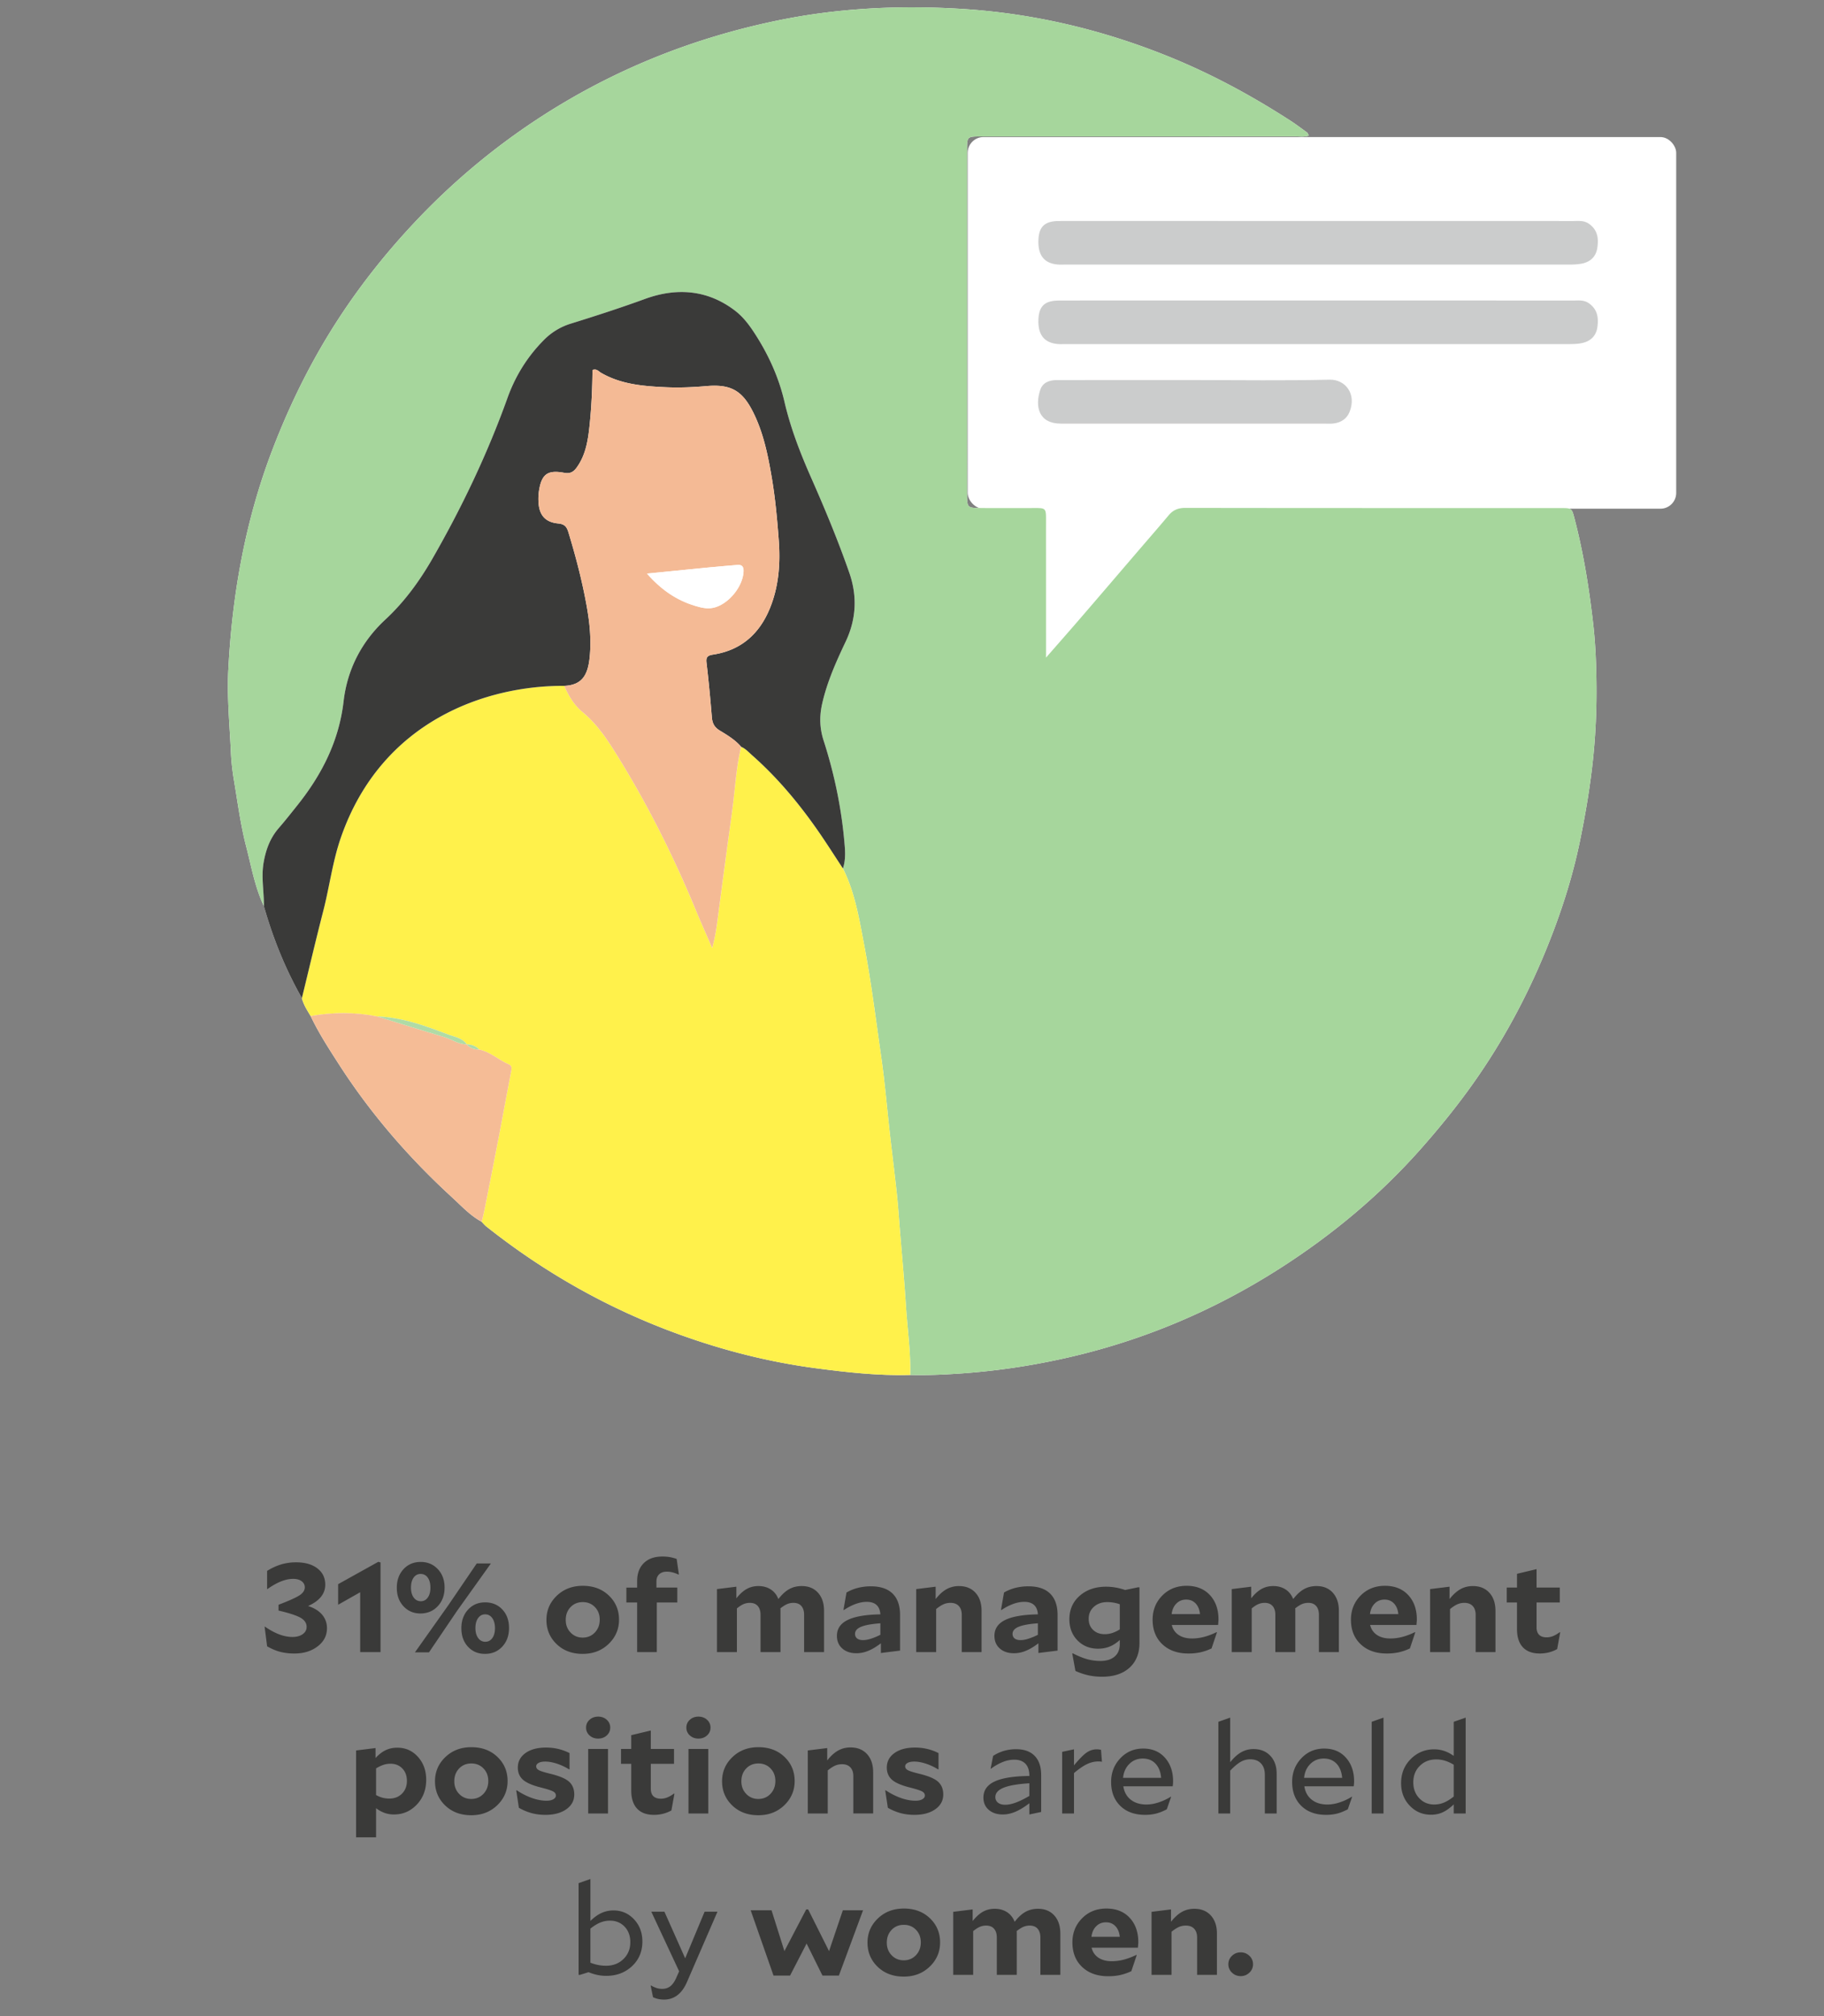 <svg xmlns="http://www.w3.org/2000/svg" width="260" height="287.396" viewBox="0 0 260 287.396"><rect x="0" y="0" width="260" height="287.396" fill="#808080" stroke="none"/><path fill="#fff" d="M140.227 66.412h30.489v29.726h-30.489z"/><rect x="137.94" y="19.536" width="100.993" height="52.974" rx="2.25" ry="2.25" fill="#fff"/><path d="M68.664 174.148c.21.218.398.463.633.649 8.362 6.636 17.544 11.809 27.588 15.433 6.305 2.275 12.766 3.915 19.422 4.794 4.464.59 8.93 1.08 13.442.957 2.371.065 4.729-.044 7.101-.204a99.075 99.075 0 0013.515-1.873c11.566-2.405 22.299-6.831 32.23-13.213 7.41-4.761 14.11-10.35 19.962-16.964 2.666-3.014 5.19-6.126 7.507-9.408 4.23-5.99 7.675-12.418 10.427-19.205 2.011-4.962 3.662-10.049 4.738-15.312.804-3.928 1.467-7.864 1.875-11.862.34-3.335.489-6.69.467-10.004-.02-3.008-.132-6.06-.48-9.092-.575-5.02-1.368-9.98-2.637-14.868-.398-1.531-.4-1.555-1.94-1.555-17.852-.006-35.704.004-53.556-.025-1.011-.002-1.738.297-2.372 1.054-1.445 1.725-2.926 3.42-4.391 5.127-2.693 3.14-5.38 6.283-8.08 9.416-1.567 1.817-3.154 3.617-5.011 5.743v-2.182l-.002-12.613c0-1.462-.004-2.925 0-4.387.008-2.312.083-2.135-2.225-2.137h-1.462c-1.828 0-3.656.005-5.484-.002-2.081-.007-2.089-.012-2.09-2.173V21.435c.001-1.979.009-1.98 2.004-1.988h.914c14.623 0 29.246.002 43.868-.006.626 0 1.28.112 1.938-.12-.13-.233-.162-.367-.247-.429-.787-.572-1.563-1.162-2.38-1.69-5.531-3.577-11.3-6.695-17.42-9.168-9.49-3.835-19.356-6.155-29.54-6.774-8.748-.532-17.485-.125-26.14 1.663-12.06 2.491-23.272 6.971-33.61 13.648a97.27 97.27 0 00-18.16 15.161c-3.934 4.184-7.494 8.65-10.635 13.433-3.884 5.915-7.022 12.224-9.564 18.843-3.898 10.146-5.773 20.679-6.326 31.486-.203 3.961.201 7.905.377 11.854.06 1.331.225 2.665.446 3.98.524 3.112.927 6.25 1.72 9.308.745 2.868 1.244 5.813 2.531 8.52 1.298 4.58 3.063 8.968 5.416 13.112.23.942.757 1.74 1.246 2.556 1.144 2.421 2.604 4.66 4.047 6.903 4.529 7.04 9.974 13.313 16.134 18.958 1.331 1.22 2.574 2.59 4.204 3.463zM187.862 42.83h-15.16c-7.246 0-14.492-.01-21.737.007-2.087.005-2.9.823-2.949 2.83-.05 2.127.916 3.257 2.895 3.377.242.015.487.004.73.004 24.05 0 48.1.001 72.15-.005.543 0 1.097-.025 1.628-.127 1.258-.243 2.09-.983 2.276-2.284.19-1.323.03-2.528-1.201-3.4-.73-.518-1.51-.395-2.283-.395-12.117-.01-24.233-.007-36.35-.007zm.036-11.334h-9.863c-9.012 0-18.023-.008-27.034.006-2.108.004-2.928.808-2.983 2.797-.059 2.156.882 3.282 2.855 3.41.242.016.487.005.73.005 24.05 0 48.1 0 72.15-.005a9.47 9.47 0 001.632-.116c1.268-.223 2.106-.966 2.302-2.257.2-1.313.069-2.53-1.163-3.416-.728-.525-1.503-.417-2.277-.417-12.116-.01-24.232-.007-36.349-.007zm-17.37 22.676h-14.244c-1.887 0-3.774-.002-5.66.005-1.053.003-1.992.34-2.343 1.394-.805 2.42-.185 4.831 2.968 4.81.243-.002.487 0 .73 0h36.706c.486 0 .98.038 1.459-.026 1.033-.14 1.834-.664 2.232-1.655 1.032-2.573-.63-4.636-2.857-4.582-6.327.154-12.66.054-18.99.054z" fill="#fff"/><path d="M37.617 129.157c-1.287-2.708-1.786-5.653-2.53-8.52-.794-3.058-1.197-6.197-1.72-9.308a32.867 32.867 0 01-.447-3.981c-.176-3.95-.58-7.893-.377-11.854.553-10.807 2.428-21.34 6.326-31.486 2.542-6.62 5.68-12.928 9.564-18.843 3.141-4.784 6.701-9.25 10.635-13.433a97.27 97.27 0 0118.16-15.161c10.338-6.677 21.55-11.157 33.61-13.648 8.655-1.788 17.392-2.195 26.14-1.663 10.184.62 20.05 2.939 29.54 6.774 6.12 2.473 11.889 5.59 17.42 9.168.817.528 1.593 1.118 2.38 1.69.085.062.116.196.247.43-.657.23-1.312.12-1.938.12-14.622.007-29.245.005-43.868.005h-.914c-1.995.009-2.003.009-2.003 1.988-.002 16.269-.002 32.538 0 48.807 0 2.161.008 2.166 2.089 2.173 1.828.007 3.656.002 5.484.002h1.462c2.308.002 2.233-.175 2.226 2.137-.005 1.462-.001 2.925-.001 4.387l.002 12.613v2.182c1.857-2.126 3.444-3.926 5.01-5.743 2.701-3.133 5.388-6.277 8.08-9.416 1.466-1.708 2.947-3.402 4.392-5.127.634-.757 1.36-1.056 2.372-1.054 17.852.029 35.704.019 53.556.025 1.54 0 1.542.024 1.94 1.555 1.269 4.887 2.062 9.849 2.637 14.868.348 3.032.46 6.084.48 9.092a92.693 92.693 0 01-.467 10.004c-.408 3.998-1.071 7.934-1.875 11.862-1.076 5.263-2.727 10.35-4.738 15.312-2.752 6.787-6.198 13.215-10.427 19.205-2.318 3.282-4.84 6.395-7.507 9.408-5.852 6.613-12.551 12.203-19.962 16.964-9.93 6.382-20.664 10.808-32.23 13.213a99.074 99.074 0 01-13.515 1.873c-2.372.16-4.73.269-7.102.204.078-3.343-.412-6.649-.62-9.973-.22-3.51-.555-7.007-.839-10.51-.142-1.751-.253-3.506-.44-5.252-.308-2.888-.676-5.77-1.002-8.657-.408-3.61-.705-7.234-1.22-10.828-.774-5.39-1.438-10.8-2.461-16.152-.705-3.69-1.3-7.412-3.012-10.822.334-1.003.347-2.034.267-3.073-.403-5.182-1.434-10.244-3.027-15.184-.564-1.745-.602-3.449-.204-5.209.702-3.112 1.994-5.998 3.352-8.86q2.278-4.802.52-9.826c-1.604-4.602-3.474-9.097-5.44-13.551-1.553-3.513-2.932-7.07-3.806-10.827-.834-3.587-2.366-6.902-4.4-9.976-.74-1.121-1.562-2.175-2.644-3.002-3.95-3.022-8.376-3.293-12.817-1.675-3.49 1.272-7.01 2.414-10.55 3.513a9.159 9.159 0 00-3.863 2.328c-2.36 2.371-4.078 5.138-5.206 8.281-2.846 7.93-6.455 15.505-10.64 22.806-1.853 3.232-4.011 6.222-6.777 8.789-3.37 3.129-5.416 7.086-5.944 11.646-.655 5.662-3.099 10.443-6.58 14.805-.873 1.095-1.738 2.198-2.656 3.256-1.24 1.43-1.848 3.091-2.166 4.94-.357 2.08.069 4.127.044 6.189z" fill="#a6d69c"/><path d="M120.154 123.787c1.712 3.41 2.307 7.133 3.012 10.822 1.023 5.353 1.687 10.762 2.46 16.152.516 3.594.813 7.219 1.22 10.828.327 2.887.695 5.769 1.003 8.657.187 1.746.298 3.501.44 5.252.284 3.503.619 7 .839 10.51.208 3.324.698 6.63.62 9.973-4.512.123-8.977-.367-13.441-.957-6.656-.879-13.117-2.519-19.422-4.794-10.044-3.624-19.226-8.797-27.588-15.433-.235-.186-.423-.431-.632-.649.137-.59.291-1.176.409-1.769.693-3.503 1.389-7.005 2.062-10.511.582-3.032 1.12-6.071 1.715-9.1.09-.465.179-.841-.334-1.061-1.446-.622-2.627-1.773-4.213-2.113-.484-.523-1.103-.718-1.792-.744l.023.012c-.637-.935-1.731-1.054-2.66-1.41-3.26-1.244-6.542-2.443-10.09-2.57-3.165-.627-6.334-.629-9.506-.058-.49-.816-1.016-1.614-1.245-2.556 1.009-4.134 1.978-8.278 3.039-12.397.894-3.472 1.327-7.05 2.506-10.456 5.81-16.783 20.87-21.721 31.847-21.655.624 1.403 1.42 2.753 2.584 3.71 1.92 1.577 3.303 3.561 4.586 5.602 4.532 7.21 8.346 14.8 11.6 22.67.69 1.672 1.431 3.322 2.32 5.377.473-1.7.639-3.05.817-4.4.419-3.179.839-6.358 1.267-9.536.323-2.398.684-4.79.96-7.196.29-2.52.48-5.063 1.088-7.54.633.263 1.078.776 1.573 1.213 3.615 3.194 6.68 6.872 9.423 10.823 1.208 1.742 2.342 3.535 3.51 5.304z" fill="#fff14b"/><path d="M120.154 123.787c-1.168-1.77-2.302-3.562-3.51-5.304-2.743-3.951-5.808-7.629-9.423-10.823-.495-.437-.94-.95-1.573-1.213-.845-.985-1.946-1.653-3.03-2.306-.77-.463-1.076-1.026-1.146-1.89-.212-2.61-.46-5.217-.764-7.816-.098-.84.223-1.02.964-1.136 3.97-.616 6.58-2.947 8.073-6.6 1.272-3.116 1.507-6.39 1.262-9.696-.224-3.034-.504-6.068-1.019-9.07-.535-3.126-1.173-6.23-2.591-9.1-1.564-3.162-3.206-4.108-6.717-3.8-1.948.17-3.897.248-5.841.158-3.168-.146-6.328-.408-9.171-2.057-.343-.199-.63-.62-1.212-.39-.023 2.585-.137 5.197-.407 7.799-.22 2.127-.524 4.238-1.812 6.05-.448.63-.91.97-1.821.798-2.381-.45-3.221.211-3.592 2.595a7.866 7.866 0 00-.07 1.458c.063 1.918.913 2.993 2.816 3.17.944.089 1.23.521 1.457 1.268 1.046 3.438 1.954 6.91 2.591 10.447.444 2.463.696 4.958.425 7.456-.263 2.422-1.067 3.872-3.617 3.975-10.977-.066-26.037 4.872-31.847 21.655-1.179 3.406-1.612 6.984-2.506 10.456-1.061 4.12-2.03 8.263-3.04 12.396-2.353-4.143-4.118-8.53-5.416-13.11.025-2.062-.401-4.109-.044-6.19.318-1.848.926-3.51 2.166-4.94.918-1.057 1.783-2.16 2.657-3.255 3.48-4.362 5.924-9.143 6.58-14.805.527-4.56 2.573-8.517 5.943-11.646 2.766-2.567 4.924-5.557 6.777-8.789 4.185-7.301 7.794-14.877 10.64-22.806 1.128-3.143 2.847-5.91 5.206-8.28a9.159 9.159 0 013.863-2.33c3.54-1.098 7.06-2.24 10.55-3.512 4.44-1.618 8.866-1.347 12.817 1.675 1.082.827 1.903 1.88 2.645 3.002 2.033 3.074 3.565 6.39 4.4 9.976.873 3.757 2.252 7.314 3.804 10.827 1.967 4.454 3.837 8.949 5.44 13.55q1.753 5.028-.519 9.827c-1.358 2.862-2.65 5.748-3.352 8.86-.398 1.76-.36 3.464.204 5.21 1.593 4.939 2.624 10 3.027 15.183.08 1.039.067 2.07-.267 3.073z" fill="#3a3a39"/><path d="M187.862 42.83c12.116 0 24.232-.003 36.349.007.773 0 1.552-.123 2.283.394 1.232.873 1.391 2.078 1.201 3.401-.186 1.301-1.018 2.04-2.276 2.284-.531.102-1.085.127-1.628.127-24.05.006-48.1.005-72.15.005-.243 0-.488.011-.73-.004-1.979-.12-2.945-1.25-2.895-3.377.048-2.007.862-2.825 2.95-2.83 7.245-.017 14.49-.007 21.735-.007h15.16zM187.898 31.496c12.117 0 24.233-.002 36.35.007.773 0 1.548-.108 2.276.417 1.232.887 1.363 2.103 1.163 3.416-.196 1.29-1.034 2.034-2.302 2.257a9.47 9.47 0 01-1.631.116c-24.05.006-48.1.005-72.15.005-.244 0-.489.011-.731-.004-1.973-.129-2.914-1.255-2.855-3.411.055-1.989.875-2.793 2.983-2.797 9.011-.014 18.022-.006 27.034-.006h9.863z" fill="#cbcccc"/><path d="M68.304 149.594c1.586.34 2.767 1.491 4.213 2.113.513.22.425.596.334 1.06-.594 3.03-1.133 6.07-1.715 9.1-.673 3.507-1.37 7.01-2.062 10.512-.118.593-.272 1.18-.41 1.77-1.63-.874-2.873-2.244-4.204-3.464-6.16-5.645-11.605-11.919-16.134-18.958-1.443-2.244-2.903-4.482-4.047-6.903 3.172-.57 6.34-.57 9.504.057 3.163.978 6.32 1.98 9.494 2.92 1.097.326 2.057 1.065 3.258 1.061l-.023-.012c.465.566 1.096.733 1.792.744z" fill="#f5bc96"/><path d="M170.528 54.172c6.33 0 12.664.1 18.99-.054 2.228-.054 3.89 2.009 2.858 4.582-.398.991-1.199 1.515-2.232 1.655-.48.064-.973.025-1.46.025l-36.705.001c-.243 0-.487-.002-.73 0-3.153.021-3.773-2.39-2.968-4.81.35-1.053 1.29-1.39 2.342-1.394 1.887-.007 3.774-.005 5.661-.005h14.244z" fill="#cbcccc"/><path d="M80.426 97.76c2.55-.103 3.354-1.553 3.617-3.975.27-2.498.019-4.993-.425-7.456-.637-3.537-1.545-7.01-2.591-10.447-.227-.747-.513-1.18-1.457-1.267-1.903-.178-2.753-1.253-2.816-3.171a7.866 7.866 0 01.07-1.458c.37-2.384 1.21-3.045 3.592-2.595.911.173 1.373-.167 1.821-.798 1.288-1.812 1.591-3.923 1.812-6.05.27-2.602.384-5.214.407-7.8.582-.23.869.192 1.212.391 2.843 1.65 6.003 1.91 9.17 2.057 1.945.09 3.894.012 5.842-.158 3.511-.308 5.153.638 6.717 3.8 1.418 2.87 2.056 5.974 2.591 9.1.515 3.002.795 6.036 1.02 9.07.244 3.307.009 6.58-1.263 9.696-1.492 3.653-4.104 5.984-8.073 6.6-.74.116-1.062.296-.964 1.136.305 2.6.552 5.207.764 7.815.07.865.376 1.428 1.145 1.891 1.085.653 2.186 1.321 3.03 2.306-.607 2.477-.796 5.02-1.086 7.54-.277 2.406-.638 4.798-.961 7.196-.428 3.178-.848 6.357-1.267 9.536-.178 1.35-.344 2.7-.817 4.4-.888-2.055-1.63-3.705-2.32-5.377-3.254-7.87-7.068-15.46-11.6-22.67-1.283-2.04-2.666-4.025-4.586-5.602-1.164-.957-1.96-2.307-2.584-3.71zm11.797-16.003c2.086 2.37 4.265 3.817 6.88 4.603.813.244 1.64.453 2.511.283 2.163-.422 4.33-3.034 4.376-5.26.013-.627-.254-.908-.862-.859-1.39.114-2.78.232-4.167.366-2.762.267-5.523.547-8.738.867z" fill="#f4ba95"/><path d="M66.535 148.862c-1.2.004-2.16-.735-3.258-1.06-3.174-.94-6.33-1.943-9.494-2.92 3.55.127 6.832 1.326 10.091 2.57.93.356 2.024.475 2.661 1.41z" fill="#b0dba6"/><path d="M68.304 149.594c-.696-.01-1.327-.178-1.792-.744.689.026 1.308.22 1.792.744z" fill="#b0dba6"/><path d="M92.223 81.757c3.215-.32 5.976-.6 8.738-.867 1.388-.134 2.777-.252 4.167-.366.608-.05.875.232.862.86-.047 2.225-2.213 4.837-4.376 5.259-.87.17-1.698-.039-2.511-.283-2.615-.786-4.794-2.234-6.88-4.603z" fill="#fff"/><g fill="#3a3a39"><path d="M46.607 232.083c0 1.044-.443 1.905-1.329 2.583s-1.983 1.018-3.293 1.018a8.22 8.22 0 01-2.002-.226c-.598-.15-1.235-.417-1.908-.8l-.356-2.79.038-.02c.71.493 1.39.862 2.039 1.108s1.278.37 1.89.37c.6 0 1.085-.133 1.46-.397.374-.264.561-.612.561-1.044 0-.54-.294-.975-.88-1.305s-1.628-.669-3.125-1.017v-.828c1.447-.551 2.433-.993 2.957-1.323.524-.33.785-.717.785-1.161 0-.36-.15-.65-.448-.873-.3-.222-.705-.333-1.217-.333-.549 0-1.129.123-1.74.37s-1.253.608-1.927 1.088h-.037v-2.592a8.208 8.208 0 012.01-.927 7.419 7.419 0 012.125-.297c1.272 0 2.282.289 3.031.864.748.576 1.122 1.35 1.122 2.322 0 .648-.205 1.228-.617 1.737-.411.51-1.022.945-1.834 1.305.873.276 1.541.688 2.003 1.233.461.546.692 1.19.692 1.935zM54.241 222.705v12.78h-2.9v-8.532l-3.144 1.782v-2.934l5.726-3.186.318.09zM63.372 226.287c0 1.08-.325 1.965-.974 2.655-.648.69-1.471 1.036-2.47 1.036-.972 0-1.777-.343-2.412-1.027-.637-.683-.954-1.56-.954-2.628 0-1.08.317-1.965.954-2.655.635-.69 1.453-1.035 2.45-1.035.986 0 1.8.343 2.442 1.026s.964 1.56.964 2.628zm-3.424-1.944c-.412 0-.743.178-.992.531-.25.355-.374.825-.374 1.413s.128 1.06.384 1.413c.255.355.595.531 1.02.531.41 0 .742-.173.99-.522.25-.348.376-.815.376-1.404 0-.6-.125-1.076-.375-1.431a1.192 1.192 0 00-1.029-.531zm1.198 11.178h-2.002l4.77-6.732 4.042-5.94h2.02l-4.808 6.732-4.022 5.94zm4.62-3.438c0-1.08.319-1.965.955-2.655.636-.69 1.447-1.034 2.432-1.034.998 0 1.816.338 2.451 1.016.637.678.955 1.557.955 2.637s-.322 1.965-.963 2.655c-.643.69-1.463 1.035-2.461 1.035-.986 0-1.793-.339-2.423-1.017-.63-.678-.945-1.557-.945-2.637zm3.406 1.926c.425 0 .76-.177 1.01-.53.25-.355.375-.82.375-1.396 0-.6-.128-1.08-.384-1.44-.255-.36-.596-.54-1.02-.54-.41 0-.745.177-1 .53-.257.355-.384.826-.384 1.414s.127 1.062.383 1.422c.256.36.596.54 1.02.54zM83.056 235.737c-1.51 0-2.748-.465-3.715-1.395-.967-.93-1.45-2.08-1.45-3.447 0-1.356.493-2.504 1.478-3.447s2.22-1.413 3.705-1.413c1.509 0 2.747.462 3.714 1.386.967.925 1.45 2.07 1.45 3.438 0 1.356-.493 2.508-1.478 3.456s-2.22 1.422-3.704 1.422zm2.432-4.878c0-.72-.228-1.317-.683-1.79-.455-.475-1.033-.712-1.73-.712-.712 0-1.295.24-1.75.72-.456.48-.683 1.086-.683 1.819 0 .72.23 1.319.692 1.8.46.479 1.035.719 1.722.719.698 0 1.278-.243 1.74-.728.46-.487.692-1.096.692-1.828zM96.546 226.287v2.124h-2.92v7.074h-2.806v-7.074h-1.534v-2.124h1.534v-.9c0-1.104.319-1.968.954-2.592.637-.624 1.516-.936 2.64-.936.386 0 .734.027 1.047.081.311.054.643.141.991.261l.319 2.196-.056.037a4.714 4.714 0 00-.89-.325 3.347 3.347 0 00-.776-.09c-.461 0-.823.124-1.085.369-.262.246-.393.585-.393 1.017v.882h2.975zM106.894 228.465c-.326 0-.627.06-.909.18-.28.12-.595.324-.944.612v6.228h-2.845v-8.982l2.77-.342v1.656c.486-.612.98-1.055 1.478-1.332s1.054-.414 1.665-.414c.674 0 1.257.16 1.75.477.493.318.858.777 1.094 1.377.512-.66 1.03-1.134 1.554-1.422.523-.288 1.116-.432 1.777-.432.973 0 1.746.319 2.32.954.574.636.86 1.5.86 2.592v5.868h-2.843v-5.31c0-.54-.13-.96-.393-1.26-.262-.3-.636-.45-1.123-.45-.325 0-.626.06-.907.18s-.602.324-.964.612a.618.618 0 01.019.144v6.084h-2.844v-5.31c0-.54-.132-.96-.393-1.26s-.636-.45-1.122-.45zM128.298 235.27l-2.732.341v-1.385c-.624.48-1.22.837-1.787 1.07a4.408 4.408 0 01-1.693.351c-.836 0-1.509-.225-2.02-.675-.512-.45-.768-1.053-.768-1.809 0-1.008.512-1.76 1.535-2.259 1.022-.498 2.575-.765 4.658-.8-.037-.588-.218-1.033-.542-1.333s-.792-.45-1.403-.45c-.5 0-1.024.099-1.572.297s-1.11.49-1.684.873l-.057-.036.431-2.466a6.475 6.475 0 011.647-.666 7.492 7.492 0 011.834-.216c1.359 0 2.391.348 3.096 1.044.704.697 1.057 1.71 1.057 3.042v5.077zm-6.417-2.376c0 .275.1.492.299.647.199.156.48.234.841.234.325 0 .69-.063 1.095-.19s.864-.314 1.375-.565v-1.64c-1.222.085-2.13.247-2.721.487-.593.24-.89.582-.89 1.027zM135.483 228.465c-.35 0-.676.066-.982.198s-.658.36-1.058.684v6.138H130.6v-8.982l2.77-.342v1.764c.51-.648 1.03-1.118 1.562-1.413a3.58 3.58 0 011.767-.44c.986 0 1.769.318 2.349.953s.87 1.5.87 2.592v5.868h-2.825v-5.31c0-.54-.14-.96-.422-1.26-.28-.3-.677-.45-1.188-.45zM150.751 235.27l-2.731.341v-1.385c-.624.48-1.22.837-1.788 1.07a4.411 4.411 0 01-1.693.351c-.836 0-1.51-.225-2.02-.675-.512-.45-.768-1.053-.768-1.809 0-1.008.512-1.76 1.534-2.259s2.576-.765 4.66-.8c-.038-.588-.22-1.033-.544-1.333s-.792-.45-1.403-.45c-.499 0-1.022.099-1.571.297s-1.11.49-1.685.873l-.055-.036.43-2.466a6.447 6.447 0 011.647-.666 7.479 7.479 0 011.833-.216c1.36 0 2.392.348 3.096 1.044.705.697 1.058 1.71 1.058 3.042v5.077zm-6.418-2.376c0 .275.1.492.3.647.199.156.48.234.842.234.324 0 .688-.063 1.094-.19a9.669 9.669 0 001.375-.565v-1.64c-1.222.085-2.13.247-2.722.487s-.889.582-.889 1.027zM157.094 238.995a9.109 9.109 0 01-1.927-.198 9.28 9.28 0 01-1.871-.63l-.45-2.466.056-.054c.798.408 1.497.693 2.096.855s1.223.243 1.871.243c.86 0 1.534-.21 2.02-.63.488-.42.731-1.013.731-1.782v-.576c-.475.432-.96.747-1.46.945s-1.042.297-1.628.297c-1.184 0-2.164-.393-2.937-1.179s-1.16-1.79-1.16-3.015c0-1.38.493-2.498 1.478-3.357s2.238-1.287 3.76-1.287c.425 0 .855.036 1.292.109.436.07.91.19 1.422.359l1.815-.378h.225v7.902c0 1.512-.475 2.697-1.422 3.555-.948.858-2.252 1.287-3.911 1.287zm-1.908-8.262c0 .66.211 1.19.635 1.593s.973.603 1.647.603a3.52 3.52 0 001.057-.161 4.904 4.904 0 001.095-.523v-3.582a5.34 5.34 0 00-1.797-.306c-.76 0-1.39.222-1.89.666-.498.444-.747 1.014-.747 1.71zM173.466 232.677l-.768 2.286a7.793 7.793 0 01-1.618.558 8.062 8.062 0 01-1.675.163c-1.547 0-2.785-.439-3.714-1.315-.93-.876-1.393-2.046-1.393-3.51 0-1.356.458-2.499 1.375-3.43.917-.929 2.073-1.394 3.47-1.394 1.397 0 2.504.442 3.322 1.323.816.882 1.225 2.043 1.225 3.483 0 .072-.006.18-.018.324a68.84 68.84 0 00-.038.45h-6.605c.15.613.474 1.086.973 1.422s1.135.504 1.91.504c.572 0 1.147-.075 1.72-.225a9.474 9.474 0 001.777-.675l.057.036zm-4.378-4.68c-.562 0-1.03.19-1.403.567-.375.378-.6.88-.674 1.503h4.04c-.062-.635-.268-1.14-.616-1.512-.35-.371-.8-.558-1.347-.558zM180.276 228.465c-.324 0-.627.06-.907.18-.281.12-.596.324-.945.612v6.228h-2.844v-8.982l2.77-.342v1.656c.486-.612.978-1.055 1.477-1.332s1.055-.414 1.666-.414c.673 0 1.256.16 1.75.477.491.318.857.777 1.094 1.377.51-.66 1.03-1.134 1.553-1.422.524-.288 1.116-.432 1.777-.432.974 0 1.747.319 2.32.954.575.636.862 1.5.862 2.592v5.868h-2.845v-5.31c0-.54-.131-.96-.393-1.26s-.636-.45-1.123-.45c-.324 0-.627.06-.907.18s-.602.324-.964.612a.57.57 0 01.019.144v6.084h-2.844v-5.31c0-.54-.13-.96-.393-1.26s-.636-.45-1.123-.45zM201.737 232.677l-.766 2.286a7.813 7.813 0 01-1.618.558 8.075 8.075 0 01-1.675.163c-1.547 0-2.785-.439-3.715-1.315-.929-.876-1.394-2.046-1.394-3.51 0-1.356.458-2.499 1.375-3.43.917-.929 2.075-1.394 3.471-1.394 1.398 0 2.505.442 3.321 1.323.818.882 1.226 2.043 1.226 3.483 0 .072-.006.18-.019.324l-.037.45h-6.605c.15.613.474 1.086.973 1.422.498.336 1.135.504 1.909.504.573 0 1.147-.075 1.721-.225a9.5 9.5 0 001.778-.675l.055.036zm-4.378-4.68c-.561 0-1.029.19-1.403.567s-.599.88-.674 1.503h4.042c-.062-.635-.268-1.14-.617-1.512-.35-.371-.799-.558-1.348-.558zM208.735 228.465c-.35 0-.676.066-.982.198s-.658.36-1.057.684v6.138h-2.844v-8.982l2.77-.342v1.764c.51-.648 1.031-1.118 1.562-1.413.53-.294 1.119-.44 1.768-.44.985 0 1.768.318 2.348.953s.87 1.5.87 2.592v5.868h-2.825v-5.31c0-.54-.14-.96-.421-1.26s-.677-.45-1.189-.45zM222.395 232.677l-.431 2.376c-.362.204-.752.36-1.17.468a5.211 5.211 0 01-1.3.163c-1.06 0-1.868-.298-2.423-.892-.555-.594-.833-1.46-.833-2.6v-3.78h-1.459v-2.125h1.46v-1.962l2.787-.666v2.628h3.312v2.124h-3.312v3.546c0 .468.121.822.366 1.063.243.24.601.359 1.075.359.3 0 .595-.057.888-.171s.622-.303.983-.567l.057.036zM60.752 253.679c0 1.416-.445 2.595-1.337 3.537-.893.942-1.98 1.413-3.266 1.413-.461 0-.904-.075-1.328-.225a4.353 4.353 0 01-1.216-.674v4.157H50.76v-12.384l2.77-.342v1.422c.473-.516.96-.89 1.458-1.125s1.048-.35 1.647-.35c1.173 0 2.152.434 2.937 1.304.786.87 1.179 1.96 1.179 3.267zm-5.258 2.682c.736 0 1.338-.234 1.806-.702s.702-1.074.702-1.818c0-.732-.219-1.322-.655-1.773s-.998-.674-1.684-.674c-.35 0-.686.053-1.01.16a5.23 5.23 0 00-1.048.506v3.797c.324.18.64.309.945.387s.62.117.944.117zM67.17 258.737c-1.509 0-2.747-.465-3.714-1.395-.967-.93-1.45-2.08-1.45-3.446 0-1.357.492-2.505 1.478-3.448.986-.942 2.22-1.413 3.704-1.413 1.51 0 2.749.462 3.715 1.386.966.925 1.45 2.07 1.45 3.438 0 1.356-.493 2.508-1.478 3.456s-2.22 1.422-3.705 1.422zm2.433-4.878c0-.72-.228-1.317-.683-1.79-.456-.475-1.032-.712-1.732-.712-.71 0-1.293.24-1.749.72-.456.48-.682 1.086-.682 1.819 0 .72.23 1.319.691 1.8.462.479 1.036.719 1.722.719.698 0 1.278-.243 1.74-.728.462-.487.693-1.096.693-1.828zM78.472 252.833c1.284.313 2.17.69 2.657 1.134.486.444.73 1.05.73 1.818 0 .864-.379 1.564-1.132 2.097-.755.534-1.75.802-2.985.802-.686 0-1.335-.081-1.946-.244s-1.223-.417-1.834-.765l-.374-2.466.057-.036c.722.48 1.449.85 2.18 1.107.729.258 1.424.387 2.085.387.4 0 .72-.068.964-.207.243-.138.364-.314.364-.531 0-.252-.136-.45-.41-.594-.275-.144-.837-.324-1.685-.54-1.247-.312-2.115-.687-2.601-1.125-.486-.438-.73-1.01-.73-1.719 0-.864.366-1.556 1.095-2.079.73-.521 1.705-.783 2.928-.783.599 0 1.179.066 1.74.198s1.098.33 1.61.594v2.305l-.056.017a8.134 8.134 0 00-1.75-.82c-.606-.196-1.157-.296-1.656-.296-.4 0-.714.063-.945.19-.231.125-.346.29-.346.495 0 .227.13.41.393.548.262.138.81.309 1.647.513zM85.264 244.679c.486 0 .894.15 1.225.45.33.3.496.673.496 1.116 0 .444-.166.817-.496 1.116-.33.3-.739.45-1.225.45s-.896-.15-1.226-.45a1.445 1.445 0 01-.496-1.116c0-.443.165-.815.496-1.116.33-.3.74-.45 1.226-.45zm1.403 13.806h-2.825v-9.198h2.825v9.198zM96.135 255.677l-.43 2.376c-.363.204-.753.36-1.17.468a5.211 5.211 0 01-1.3.163c-1.061 0-1.869-.298-2.423-.892-.556-.594-.833-1.46-.833-2.6v-3.78h-1.46v-2.125h1.46v-1.962l2.788-.666v2.628h3.311v2.124h-3.311v3.546c0 .468.12.822.365 1.063.243.24.601.359 1.075.359.3 0 .596-.057.889-.171s.62-.303.982-.567l.057.036zM99.559 244.679c.486 0 .894.15 1.225.45.33.3.496.673.496 1.116 0 .444-.166.817-.496 1.116-.33.3-.74.45-1.225.45s-.896-.15-1.226-.45a1.445 1.445 0 01-.496-1.116c0-.443.165-.815.496-1.116.33-.3.74-.45 1.226-.45zm1.403 13.806h-2.825v-9.198h2.825v9.198zM108.09 258.737c-1.509 0-2.747-.465-3.714-1.395-.967-.93-1.45-2.08-1.45-3.446 0-1.357.493-2.505 1.478-3.448s2.221-1.413 3.705-1.413c1.51 0 2.747.462 3.714 1.386.967.925 1.45 2.07 1.45 3.438 0 1.356-.493 2.508-1.478 3.456s-2.22 1.422-3.704 1.422zm2.433-4.878c0-.72-.228-1.317-.683-1.79-.455-.475-1.032-.712-1.73-.712-.712 0-1.295.24-1.75.72-.456.48-.683 1.086-.683 1.819 0 .72.23 1.319.692 1.8.461.479 1.035.719 1.722.719.698 0 1.278-.243 1.74-.728.461-.487.692-1.096.692-1.828zM120.028 251.465c-.35 0-.676.066-.982.198s-.658.36-1.058.684v6.138h-2.843v-8.982l2.77-.342v1.764c.51-.648 1.03-1.118 1.562-1.413a3.58 3.58 0 011.767-.44c.985 0 1.769.318 2.349.953s.87 1.5.87 2.592v5.868h-2.825v-5.31c0-.54-.14-.96-.422-1.26-.28-.3-.677-.45-1.188-.45zM131.067 252.833c1.285.313 2.17.69 2.658 1.134.486.444.73 1.05.73 1.818 0 .864-.379 1.564-1.133 2.097-.755.534-1.75.802-2.984.802-.687 0-1.335-.081-1.946-.244s-1.223-.417-1.834-.765l-.374-2.466.056-.036c.723.48 1.45.85 2.18 1.107.73.258 1.425.387 2.086.387.4 0 .72-.068.964-.207.243-.138.364-.314.364-.531 0-.252-.137-.45-.411-.594-.275-.144-.836-.324-1.685-.54-1.247-.312-2.114-.687-2.6-1.125-.487-.438-.73-1.01-.73-1.719 0-.864.365-1.556 1.095-2.079.73-.521 1.705-.783 2.928-.783.598 0 1.178.066 1.74.198s1.098.33 1.61.594v2.305l-.056.017a8.134 8.134 0 00-1.75-.82c-.606-.196-1.158-.296-1.657-.296-.399 0-.713.063-.944.19-.231.125-.347.29-.347.495 0 .227.131.41.394.548.262.138.81.309 1.646.513zM148.412 253.013v5.257l-1.683.359v-1.602c-.7.54-1.358.943-1.975 1.206s-1.219.396-1.806.396c-.823 0-1.49-.219-2.002-.657-.511-.438-.766-1.023-.766-1.755 0-1.031.536-1.797 1.608-2.295 1.073-.498 2.72-.759 4.94-.783v-.035c0-.745-.184-1.312-.552-1.702s-.902-.585-1.6-.585a4.45 4.45 0 00-1.618.324 7.496 7.496 0 00-1.712.972l-.038-.018.355-1.818a5.819 5.819 0 011.563-.72 6.195 6.195 0 011.712-.234c1.147 0 2.03.319 2.648.954.618.636.926 1.548.926 2.736zm-6.53 3.133a.97.97 0 00.374.8c.25.199.593.297 1.03.297s.935-.101 1.496-.305 1.21-.523 1.947-.955v-1.8c-1.623.096-2.835.303-3.64.62-.805.32-1.207.766-1.207 1.343zM156.57 251.07c-.55 0-1.089.125-1.619.377s-1.15.678-1.861 1.279v5.76h-1.685V249.7l1.685-.36v2.286c.773-.924 1.38-1.536 1.824-1.836a2.504 2.504 0 011.722-.432c.08.012.183.03.308.054l.131 1.71c-.088-.023-.172-.039-.253-.045s-.165-.009-.252-.009zM166.936 256.11l-.618 1.78a7.097 7.097 0 01-1.534.613 6.32 6.32 0 01-1.553.18c-1.485 0-2.664-.426-3.537-1.278-.873-.852-1.31-1.992-1.31-3.42 0-1.32.437-2.442 1.31-3.366s1.96-1.386 3.256-1.386c1.298 0 2.333.435 3.107 1.305s1.16 1.99 1.16 3.358a4.922 4.922 0 01-.057.72h-7.035c.125.816.478 1.451 1.058 1.907s1.325.684 2.235.684c.549 0 1.126-.099 1.73-.297a8.066 8.066 0 001.75-.82l.038.02zm-4.041-5.455c-.762 0-1.4.258-1.918.774s-.815 1.176-.89 1.98h5.427c-.076-.864-.343-1.539-.805-2.025-.461-.486-1.066-.729-1.814-.729zM178.219 250.763a2.74 2.74 0 00-1.376.369c-.43.246-.926.663-1.488 1.25v6.103h-1.683v-13.068l1.683-.594v6.354c.537-.66 1.067-1.137 1.591-1.43a3.493 3.493 0 011.74-.442c.986 0 1.78.318 2.386.954.605.637.907 1.488.907 2.556v5.67h-1.683v-5.507c0-.697-.185-1.24-.553-1.63-.368-.39-.876-.585-1.524-.585zM192.738 256.11l-.617 1.78c-.55.289-1.06.493-1.535.613-.474.12-.991.18-1.553.18-1.484 0-2.663-.426-3.536-1.278-.873-.852-1.31-1.992-1.31-3.42 0-1.32.437-2.442 1.31-3.366s1.958-1.386 3.256-1.386c1.297 0 2.332.435 3.105 1.305s1.16 1.99 1.16 3.358c0 .12-.005.251-.018.395a4.768 4.768 0 01-.037.324h-7.035c.124.817.476 1.452 1.056 1.908s1.326.684 2.237.684c.549 0 1.125-.099 1.73-.297a8.059 8.059 0 001.75-.82l.037.02zm-4.042-5.455c-.76 0-1.4.258-1.918.774-.517.516-.813 1.176-.888 1.98h5.426c-.075-.864-.343-1.539-.804-2.025-.462-.486-1.067-.729-1.816-.729zM197.21 258.485h-1.684v-13.068l1.684-.594v13.662zM208.923 258.485h-1.703v-1.296c-.536.516-1.057.891-1.562 1.125a3.95 3.95 0 01-1.675.351c-1.197 0-2.208-.429-3.03-1.287-.824-.857-1.236-1.929-1.236-3.213 0-1.38.462-2.53 1.385-3.447s2.033-1.377 3.33-1.377c.487 0 .958.075 1.413.225.455.15.914.387 1.375.711v-4.86l1.703-.594v13.662zm-4.21-7.704c-.936 0-1.712.306-2.33.918-.617.613-.926 1.392-.926 2.34 0 .924.284 1.683.852 2.277.567.594 1.275.891 2.124.891.486 0 .947-.09 1.383-.27.437-.18.905-.468 1.404-.864v-4.536a5.543 5.543 0 00-1.253-.576 4.33 4.33 0 00-1.254-.18zM87.452 272.305c1.16 0 2.136.424 2.928 1.27s1.188 1.898 1.188 3.158c0 1.428-.493 2.601-1.477 3.519-.987.918-2.208 1.377-3.668 1.377-.424 0-.842-.042-1.254-.126a7.034 7.034 0 01-1.272-.396l-1.216.378h-.206v-13.068l1.684-.594v5.976c.549-.528 1.085-.91 1.61-1.143a4.073 4.073 0 011.683-.351zm2.395 4.536c0-.911-.27-1.653-.814-2.223s-1.238-.855-2.086-.855a3.6 3.6 0 00-1.385.27c-.437.18-.905.468-1.403.864v4.86c.374.144.742.252 1.104.324.362.072.736.108 1.123.108.998 0 1.824-.318 2.48-.954.654-.635.98-1.433.98-2.394zM102.271 272.485l-4.341 10.008c-.362.84-.817 1.47-1.366 1.89s-1.185.63-1.909.63c-.274 0-.542-.027-.803-.081a3.268 3.268 0 01-.768-.261l-.337-1.656.037-.018c.3.168.574.291.823.37.25.077.512.116.787.116.449 0 .833-.123 1.15-.369.318-.246.596-.633.833-1.16l.43-.973-3.966-8.496h1.87l2.957 6.642 2.77-6.642h1.833zM112.618 281.593h-2.357l-3.256-9.306h2.974l1.834 5.815 3.107-5.94h.28l2.975 5.94 1.965-5.815h2.881l-3.443 9.306h-2.339l-2.263-4.572-2.358 4.572zM128.822 281.737c-1.51 0-2.748-.465-3.715-1.395-.966-.93-1.449-2.08-1.449-3.446 0-1.357.492-2.505 1.478-3.448s2.22-1.413 3.705-1.413c1.509 0 2.747.462 3.714 1.386.967.925 1.45 2.07 1.45 3.438 0 1.356-.493 2.508-1.479 3.456s-2.22 1.422-3.704 1.422zm2.433-4.878c0-.72-.229-1.317-.684-1.79-.455-.475-1.032-.712-1.73-.712-.711 0-1.294.24-1.75.72-.455.48-.683 1.086-.683 1.819 0 .72.23 1.319.693 1.8.46.479 1.035.719 1.721.719.698 0 1.279-.243 1.74-.728.461-.487.693-1.096.693-1.828zM140.572 274.465c-.324 0-.627.06-.907.18-.281.12-.596.324-.945.612v6.228h-2.844v-8.982l2.77-.342v1.656c.486-.612.978-1.055 1.477-1.332s1.055-.414 1.666-.414c.673 0 1.256.16 1.75.477.491.318.857.777 1.094 1.377.51-.66 1.03-1.134 1.553-1.422.524-.288 1.116-.432 1.777-.432.974 0 1.747.319 2.32.954.574.636.862 1.5.862 2.592v5.868H148.3v-5.31c0-.54-.131-.96-.393-1.26s-.636-.45-1.123-.45c-.324 0-.627.06-.907.18s-.602.324-.964.612a.57.57 0 01.019.144v6.084h-2.844v-5.31c0-.54-.131-.96-.393-1.26s-.636-.45-1.123-.45zM162.033 278.677l-.766 2.286a7.813 7.813 0 01-1.619.558 8.075 8.075 0 01-1.674.163c-1.547 0-2.786-.439-3.715-1.315-.929-.876-1.394-2.046-1.394-3.51 0-1.356.458-2.499 1.375-3.43.917-.929 2.074-1.394 3.47-1.394 1.398 0 2.506.442 3.322 1.323.818.882 1.226 2.043 1.226 3.483 0 .072-.006.18-.019.324l-.037.45h-6.605c.15.613.474 1.086.973 1.422.498.336 1.135.504 1.909.504.573 0 1.147-.075 1.721-.225a9.5 9.5 0 001.778-.675l.055.036zm-4.378-4.68c-.561 0-1.029.19-1.403.567s-.599.88-.674 1.503h4.042c-.062-.635-.268-1.14-.617-1.512-.35-.371-.799-.558-1.348-.558zM169.031 274.465c-.35 0-.677.066-.982.198s-.658.36-1.057.684v6.138h-2.845v-8.982l2.77-.342v1.764c.512-.648 1.032-1.118 1.562-1.413.53-.294 1.12-.44 1.769-.44.985 0 1.768.318 2.348.953s.87 1.5.87 2.592v5.868h-2.825v-5.31c0-.54-.141-.96-.421-1.26s-.677-.45-1.189-.45zM176.853 281.665c-.487 0-.902-.165-1.245-.495a1.597 1.597 0 01-.514-1.197c0-.468.17-.867.514-1.197.343-.33.758-.495 1.245-.495s.9.165 1.244.495a1.6 1.6 0 01.514 1.197 1.6 1.6 0 01-.514 1.197 1.73 1.73 0 01-1.244.495z"/></g></svg>
